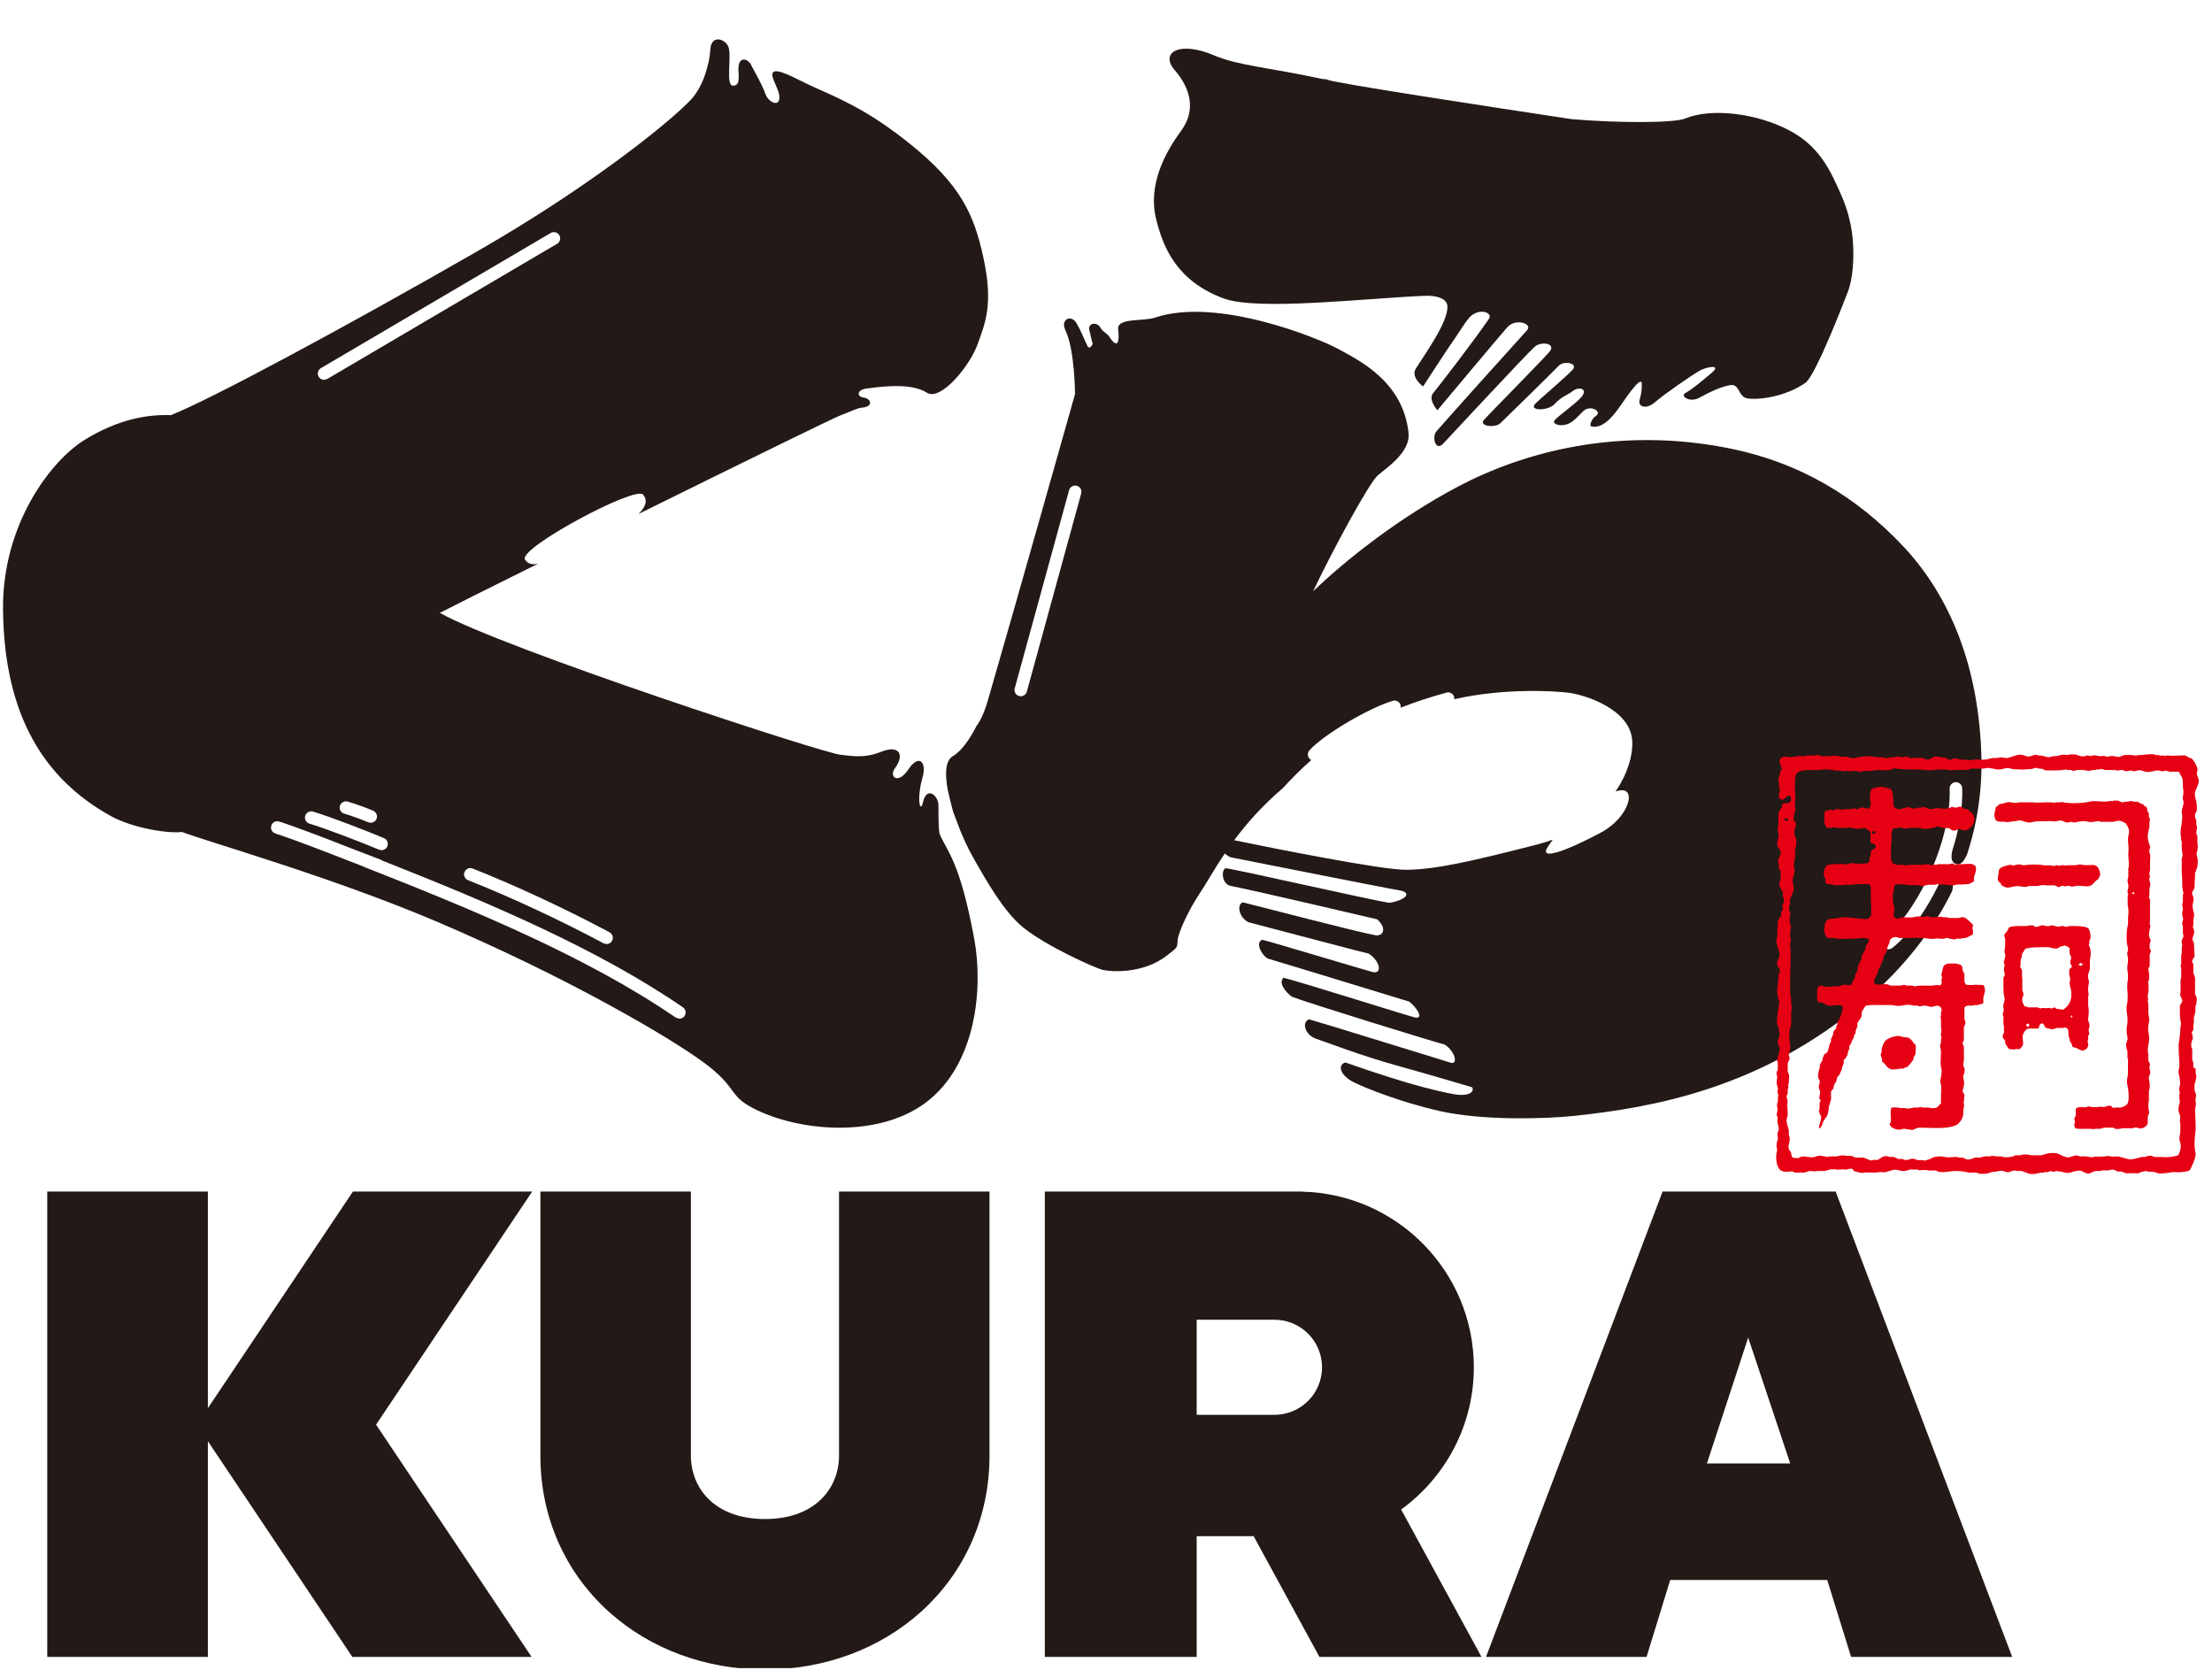 <?xml version="1.0" encoding="UTF-8" standalone="no"?> <svg xmlns="http://www.w3.org/2000/svg" xmlns:xlink="http://www.w3.org/1999/xlink" xmlns:serif="http://www.serif.com/" width="100%" height="100%" viewBox="0 0 1521 1148" version="1.1" xml:space="preserve" style="fill-rule:evenodd;clip-rule:evenodd;stroke-linejoin:round;stroke-miterlimit:2;"> <g id="アートボード1" transform="matrix(0.938,0,0,0.963,-2022.97,-576.363)"> <rect x="2156.96" y="598.291" width="1621.64" height="1191.01" style="fill:none;"></rect> <clipPath id="_clip1"> <rect x="2156.96" y="598.291" width="1621.64" height="1191.01"></rect> </clipPath> <g clip-path="url(#_clip1)"> <g transform="matrix(1.066,0,0,1.038,-873.573,220.343)"> <g transform="matrix(4.167,0,0,4.167,0,325.255)"> <path d="M925.406,235.036C925.406,219.296 912.798,206.453 897.15,206.055L897.15,206.033L854.605,206.033L854.605,282.835L879.666,282.835L879.666,262.909L889.066,262.909L899.926,282.835L926.669,282.835L913.409,258.509C920.672,253.233 925.406,244.681 925.406,235.036M892.499,242.885L879.666,242.885L879.666,227.189L892.499,227.189C896.837,227.189 900.355,230.701 900.355,235.036C900.355,239.371 896.837,242.885 892.499,242.885" style="fill:rgb(35,25,22);fill-rule:nonzero;"></path> </g> <g transform="matrix(4.167,0,0,4.167,0,325.263)"> <path d="M740.422,206.032L716.485,241.782L716.485,206.032L689.976,206.032L689.976,282.834L716.485,282.834L716.485,247.231L740.325,282.834L769.908,282.834L744.243,244.504L770.005,206.032L740.422,206.032Z" style="fill:rgb(35,25,22);fill-rule:nonzero;"></path> </g> <g transform="matrix(4.167,0,0,4.167,0,325.265)"> <path d="M985.117,206.033L956.555,206.033L927.417,282.833L953.911,282.833L957.813,270.137L983.726,270.137L987.664,282.833L1014.25,282.833L985.117,206.033ZM963.875,250.899L970.68,230.134L977.616,250.899L963.875,250.899Z" style="fill:rgb(35,25,22);fill-rule:nonzero;"></path> </g> <g transform="matrix(4.167,0,0,4.167,0,333.942)"> <path d="M820.643,247.567C820.643,252.758 816.862,257.996 808.421,257.996C799.977,257.996 796.198,252.758 796.198,247.567L796.198,203.952L771.363,203.952L771.363,247.567C771.363,257.603 775.386,266.754 782.692,273.326C789.506,279.455 798.646,282.831 808.421,282.831C818.196,282.831 827.331,279.455 834.147,273.326C841.453,266.754 845.476,257.603 845.476,247.567L845.476,203.952L820.643,203.952L820.643,247.567Z" style="fill:rgb(35,25,22);fill-rule:nonzero;"></path> </g> <g transform="matrix(4.167,0,0,4.167,0,-826.379)"> <path d="M837.247,423.38C837.027,422.454 837.086,420.632 837.046,418.568C837.015,417.064 835.122,415.394 834.499,418.142C834.044,420.153 833.4,417.656 834.435,414.02C835.146,411.527 833.847,410.101 832.097,412.717C830.339,415.346 828.83,413.889 829.874,412.527C831.445,410.478 830.718,408.561 827.586,409.824C824.598,411.03 822.397,410.421 820.94,410.321C818.232,410.139 765.25,392.785 754.762,386.896C755.96,386.258 762.49,382.998 771.011,378.765C770.139,378.976 769.36,378.898 768.82,378.111C767.562,376.291 787.022,365.87 788.299,367.372C789.223,368.459 788.545,369.599 787.541,370.577C803.672,362.605 819.881,354.647 820.976,354.256C822.53,353.702 823.511,353.11 824.449,353.022C826.47,352.833 825.852,351.482 824.703,351.359C823.551,351.236 823.466,350.006 825.449,349.828C826.768,349.71 832.329,348.739 835.122,350.551C837.415,352.039 842.284,346.081 843.537,342.501C844.717,339.125 846.2,336.028 844.421,328.047C842.938,321.397 840.912,316.26 832.028,309.227C826.636,304.957 822.807,302.877 817.005,300.347C814.397,299.208 811.398,297.424 810.194,297.511C808.725,297.618 810.549,299.933 810.77,301.449C811.085,303.619 808.974,302.721 808.472,301.2C808.003,299.779 806.674,297.526 806.174,296.554C805.79,295.543 804.15,294.837 804.041,296.921C803.985,297.976 804.487,299.876 803.184,299.89C801.905,299.909 802.892,295.453 802.464,293.74C802.167,292.233 799.592,291.288 799.417,293.825C799.197,296.978 797.946,300.383 796.14,302.261C792.134,306.438 778.82,316.959 760.995,327.194C738.744,339.968 716.486,351.901 710.374,354.259C706.218,354.121 701.554,355.033 696.178,358.322C690.589,361.74 682.56,372.266 682.679,386.277C682.835,404.005 689.623,414.403 700.419,420.402C703.887,422.331 709.72,423.359 712.189,423.058C717.505,424.993 737.349,430.637 754.439,437.931C776.271,447.249 792.819,457.047 798.315,461.099C803.594,464.989 802.544,466.391 805.74,468.246C812.75,472.314 826.633,473.972 834.968,467.711C843.402,461.376 844.416,448.637 842.978,440.817C840.552,427.618 838.372,426.166 837.247,423.38M758.836,429.67C759.047,429.135 759.649,428.876 760.18,429.087C767.304,431.906 775.536,435.742 782.767,439.608C783.271,439.876 783.463,440.506 783.193,441.011C783.006,441.359 782.648,441.558 782.279,441.558L781.791,441.437C774.627,437.604 766.472,433.806 759.419,431.013C758.884,430.802 758.626,430.201 758.836,429.67M735.141,346.502L773.063,324.197C773.556,323.908 774.193,324.071 774.482,324.564C774.771,325.057 774.608,325.694 774.115,325.983L736.19,348.289L735.666,348.433C735.311,348.433 734.965,348.251 734.773,347.921C734.482,347.426 734.648,346.794 735.141,346.502M744.311,420.907C744.145,421.302 743.762,421.542 743.357,421.542L742.954,421.459C741.672,420.916 740.222,420.397 738.981,420.03C738.431,419.871 738.116,419.293 738.277,418.744C738.438,418.196 739.016,417.881 739.564,418.042C740.881,418.431 742.409,418.978 743.762,419.549C744.285,419.772 744.534,420.381 744.311,420.907M732.546,420.397C732.71,419.848 733.285,419.53 733.835,419.696C736.718,420.542 743.084,423.032 745.546,424.072C746.074,424.295 746.32,424.903 746.098,425.432C745.932,425.827 745.546,426.062 745.143,426.062L744.74,425.981C742.219,424.918 735.944,422.475 733.25,421.684C732.703,421.52 732.388,420.947 732.546,420.397M795.148,453.432C794.949,453.724 794.622,453.88 794.295,453.88L793.71,453.7C779.054,443.648 760.265,435.903 742.276,428.829L742.103,428.741C741.317,428.436 740.469,428.106 739.597,427.768C735.681,426.24 730.812,424.344 727.616,423.304C727.074,423.129 726.775,422.544 726.953,421.999C727.128,421.454 727.713,421.155 728.258,421.333C731.509,422.387 736.41,424.299 740.348,425.837C742.099,426.517 743.752,427.161 745.003,427.63L745.264,427.779C762.679,434.662 780.656,442.231 794.88,451.992C795.352,452.314 795.475,452.961 795.148,453.432" style="fill:rgb(35,25,22);fill-rule:nonzero;"></path> </g> <g transform="matrix(4.167,0,0,4.167,0,-1295.61)"> <path d="M872.972,434.502C874.149,439.314 876.459,444.763 884.095,447.598C889.712,449.686 907.194,447.601 917.274,447.172C919.34,447.084 920.956,447.641 921.044,448.866C921.238,451.562 916.822,457.501 915.784,459.285C914.995,460.645 917.03,462.133 917.03,462.133C917.03,462.133 920.823,456.262 922.354,454.073C923.23,452.818 923.856,451.73 924.552,450.894C926.123,449.02 928.618,449.899 927.905,450.958C925.877,453.971 919.482,462.323 918.717,463.197C917.784,464.265 919.385,466.066 919.385,466.066C919.385,466.066 930.262,453.076 930.98,452.304C932.342,450.846 935.157,451.785 934.199,452.837C932.219,455.007 920.025,468.591 919.231,469.544C918.438,470.496 919.084,472.841 920.295,471.626C920.454,471.467 933.768,457.125 935.42,455.608C936.528,454.59 939.153,455.016 937.822,456.492C936.045,458.466 927.867,466.757 927.083,467.634C926.14,468.686 928.914,469.046 929.809,468.179C931.399,466.637 938.658,459.532 939.395,458.736C940.269,457.79 942.667,458.314 941.717,459.363C940.691,460.489 936.168,464.331 935.569,464.955C934.358,466.213 937.687,466.215 938.767,465.004C939.836,463.81 941.008,463.476 941.66,462.941C942.719,462.069 944.304,462.477 943.178,463.86C942.406,464.812 939.293,467.056 938.774,467.658C938.13,468.411 940.037,468.944 941.418,468.077C942.415,467.449 943.266,466.269 943.74,465.988C944.943,465.265 946.564,466.341 945.555,466.99C944.868,467.428 944.387,468.631 944.808,468.729C946.929,469.219 948.824,466.402 949.596,465.319C950.369,464.237 952.83,460.496 953.119,461.527C953.15,463.254 952.904,463.701 952.757,464.367C952.482,465.592 953.922,465.909 955.242,464.777C956.865,463.386 961.162,460.411 962.596,459.57C963.752,458.89 966.353,458.432 964.728,459.823C963.107,461.211 961.359,462.652 960.354,463.192C959.35,463.734 961.056,464.857 962.6,464.005C964.145,463.156 966.199,462.142 967.746,461.908C969.291,461.678 968.999,463.772 970.468,464.083C971.937,464.391 976.552,464.021 980.129,461.531C981.887,460.311 987.087,446.613 987.087,446.613C987.919,444.618 988.244,440.927 987.907,437.549C987.644,434.924 986.917,432.578 986.135,430.775C984.311,426.582 982.52,422.574 977.559,419.922C972.067,416.987 964.529,416.144 960.276,417.913C958.435,418.676 949.175,418.664 941.558,418.018C926.831,415.795 902.19,412.021 901.285,411.517C901.146,411.439 900.828,411.398 900.378,411.379C891.676,409.498 886.519,409.188 882.574,407.504C876.791,405.035 873.505,407.016 876.08,409.975C877.751,411.896 880.158,415.807 877.073,419.97C874.64,423.306 871.543,428.674 872.972,434.502" style="fill:rgb(35,25,22);fill-rule:nonzero;"></path> </g> <g transform="matrix(4.167,0,0,4.167,0,-659.024)"> <path d="M1003.85,390.24C1003.45,390.088 1003.21,390.159 1003.07,390.228C1002.85,390.332 1002.66,390.524 1002.51,390.733C1000.3,395.563 997.328,399.764 994.464,402.038C994.272,402.187 994.045,402.261 993.817,402.261C993.514,402.261 993.211,402.128 993.005,401.868C992.652,401.422 992.725,400.768 993.175,400.413C995.57,398.511 998.093,395.026 1000.09,390.96L1000.11,390.868C1000.15,390.773 1000.32,390.292 1000.67,389.754C1001.36,388.226 1001.97,386.634 1002.47,385.026L1002.53,384.841L1002.54,384.789L1002.57,384.708C1003.5,381.654 1004.03,378.556 1003.93,375.746C1003.91,375.175 1004.35,374.696 1004.93,374.675C1005.49,374.649 1005.98,375.099 1006,375.675C1006.11,378.911 1005.49,382.448 1004.39,385.893C1004.16,386.821 1004.11,387.824 1004.84,388.124C1005.23,388.29 1005.47,388.226 1005.62,388.162C1006.17,387.921 1006.57,387.106 1006.65,386.9L1006.78,386.653C1008.54,381.337 1009.36,375.71 1009.15,369.847C1008.58,353.966 1003.06,342.91 996.127,335.601C988.61,327.679 979.37,321.92 967.373,319.541C949.339,315.966 933.661,320.136 922.751,325.914C912.964,331.095 904.298,337.975 898.884,343.17C901.91,336.757 908.114,325.25 909.595,324C911.078,322.746 914.952,320.173 914.634,317.079C913.751,308.51 906.402,305.016 902.819,303.071C899.965,301.517 883.134,294.523 872.772,298.006C870.799,298.671 866.444,297.977 866.709,299.958C866.97,301.936 866.643,303.298 865.286,301.213C864.812,300.481 864.196,300.413 863.788,299.664C863.217,298.61 861.64,298.899 861.959,300.098C862.156,300.839 862.22,301.356 862.509,302.358C862.253,302.732 862.163,303.094 861.727,302.858C860.952,301.306 860.727,300.458 859.841,298.93C858.948,297.39 857.145,298.297 857.996,300.074C859.569,303.355 859.59,310.626 859.59,310.626C859.59,310.626 849.401,346.748 845.354,360.662L845.354,360.659C844.712,362.993 844.035,364.459 843.34,365.388C842.334,367.357 841.009,369.394 839.538,370.311C837.941,371.138 838.313,373.962 838.446,375.092C838.593,376.35 839.465,379.513 839.465,379.513C839.851,380.465 840.896,383.777 842.751,387.056C844.952,390.951 847.823,396.028 850.995,398.622C854.79,401.723 862.921,405.362 864.184,405.663C865.447,405.964 870.834,406.397 874.847,403.223C876.736,401.733 876.373,402.031 876.537,400.671C876.702,399.314 878.373,395.722 880.14,393.073C881.253,391.403 882.511,389.108 884.3,386.452C884.556,386.674 884.862,386.881 885.205,387.056C887.382,387.482 910.969,392.183 913.033,392.51C915.381,392.882 914.101,394.175 911.488,394.585C909.181,394.31 886.553,389.131 884.459,388.875C883.717,389.041 883.736,391.496 885.276,391.794C889.045,392.514 908.143,396.999 909.451,397.312C911.114,398.764 910.465,400.159 909.147,399.937C906.634,399.515 888.944,394.907 887.264,394.504C886.176,394.985 886.752,397.082 888.219,397.793C893.222,399.079 906.819,402.713 908.072,402.974C910.069,404.331 910.261,406.4 908.685,406.006C907.501,405.71 891.732,400.953 890.493,400.685C889.301,401.121 890.353,403.211 891.41,403.789C895.93,405.118 913.395,410.501 914.753,410.896C916.198,412.088 917.226,413.912 915.537,413.467C913.665,412.976 895.76,407.312 893.968,406.961C893.146,407.864 894.338,409.281 895.335,410.069C897.309,410.889 919.121,417.641 920.611,417.982C922.448,419.247 922.751,421.309 921.607,420.979C920.54,420.671 899.841,414.242 898.174,413.803C896.887,414.464 897.683,416.452 899.37,417.02C901.498,417.736 906.605,419.747 912.718,421.448C919.493,423.332 924.357,424.813 925.137,425.035C925.568,425.919 924.329,426.568 922.182,426.184C920.915,425.957 918.271,425.412 914.279,424.234C910.652,423.166 905.994,421.572 904.234,420.941C902.907,421.261 903.218,423.024 905.643,424.227C907.453,425.123 913.127,427.437 919.695,428.935C926.864,430.572 937.356,430.257 942.213,429.726C954.376,428.397 972.879,425.438 990.126,410.629C996.295,405.334 1001.09,399.285 1004.33,392.661C1004.56,391.673 1004.64,390.541 1003.85,390.24M860.611,327.027L851.637,359.733C851.512,360.193 851.092,360.496 850.64,360.496L850.363,360.46C849.811,360.306 849.486,359.735 849.638,359.186L858.612,326.482C858.763,325.93 859.334,325.606 859.886,325.755C860.438,325.907 860.763,326.478 860.611,327.027M949.107,376.127C952.483,375.158 951.152,380.439 946.383,382.991C940.889,385.931 935.876,387.842 937.679,385.244C937.946,384.857 938.197,384.497 938.43,384.161C937.662,384.445 936.861,384.699 936.025,384.917C925.139,387.722 919.055,389.1 914.267,389.138C910.166,389.174 891.969,385.514 885.852,384.258C887.84,381.581 890.405,378.641 893.878,375.665L893.973,375.566C895.179,374.27 896.641,372.706 898.581,371.024L898.354,370.87C897.93,370.486 897.901,369.832 898.285,369.406C900.623,366.836 907.804,362.564 912.007,361.249C912.554,361.076 913.135,361.379 913.308,361.929L913.341,362.377C915.594,361.496 918.093,360.659 920.882,359.889C921.431,359.735 922.005,360.06 922.156,360.61L922.187,360.979C930.481,359.098 938.882,359.624 941.147,359.93C943.909,360.302 951.228,362.68 951.543,367.816C951.69,370.188 950.792,373.268 948.802,376.203L949.107,376.127Z" style="fill:rgb(35,25,22);fill-rule:nonzero;"></path> </g> <g transform="matrix(4.167,0,0,4.167,0,-307.882)"> <path d="M1044.7,291.34C1044.8,291.094 1044.92,290.843 1045,290.561C1045.12,290.115 1044.95,289.71 1044.82,289.383L1044.71,289.106L1044.76,288.687C1044.81,288.53 1044.87,288.35 1044.81,288.113C1044.68,287.635 1044.21,286.734 1043.79,286.46L1043.57,286.403L1043.52,286.398L1043.25,286.235L1042.86,286.019C1042.71,285.972 1042.47,285.986 1042.23,286L1041.92,286.014C1041.73,286.014 1041.53,286.021 1041.31,286.031C1040.9,286.05 1040.44,286.069 1040.2,286.017C1039.91,285.955 1039.57,286.043 1039.4,286.092L1039.25,286.017C1039.18,286.002 1039.03,286.005 1038.71,286.012L1038.6,286.014L1038.42,285.917L1038.31,285.922L1037.94,285.934L1037.67,285.825C1037.48,285.711 1036.06,285.86 1035.8,285.917L1035.2,285.917L1034.85,285.986L1034.44,286.017L1034.36,285.995L1033.93,285.917L1032.79,285.917L1032.75,285.922L1032.46,286.033C1032.16,286.152 1031.8,286.301 1031.47,286.209C1031.25,286.149 1030.76,286.014 1030.39,286.114L1030.3,286.142L1029.78,286.213L1029.67,286.14C1029.58,286.064 1029.39,286.066 1028.93,286.092L1028.56,286.109C1028.24,286.019 1027.78,285.917 1027.45,286.019L1027.42,286.031L1027.32,286.123L1026.94,286.055L1026.83,286.019C1026.6,285.957 1026.41,286.04 1026.29,286.09L1026.22,286.116C1025.82,286.239 1025.37,286.071 1025.01,285.934L1024.71,285.829L1023.66,285.825L1023.62,285.86C1023.5,285.96 1023.31,285.927 1023.08,285.893L1022.49,285.879C1022.21,285.943 1021.84,286.033 1021.57,286.109L1021.07,286.109L1021.03,286.114L1020.88,286.161L1020.21,286.303C1019.89,286.23 1019.41,286.111 1019.08,286.019L1018.64,286.014L1018.62,286.007C1018.44,285.945 1018.1,285.837 1017.81,285.927L1017.55,286.04L1016.91,286.209L1016.62,286.116C1016.18,285.967 1015.59,285.763 1015.07,285.927C1014.58,286.078 1014.02,286.253 1013.56,286.4C1013.32,286.474 1013.04,286.412 1012.8,286.36L1012.38,286.299L1011.97,286.379L1011.51,286.443C1011.25,286.386 1010.84,286.429 1010.44,286.561C1010.14,286.661 1009.86,286.673 1009.55,286.689C1009.36,286.699 1009.16,286.708 1008.94,286.737L1008.64,286.651L1008.61,286.647C1008.32,286.616 1008.06,286.668 1007.82,286.718C1007.54,286.775 1007.27,286.827 1006.99,286.746L1006.6,286.713L1006.29,286.689L1006.26,286.678L1006.23,286.678L1006.07,286.727L1006.05,286.734L1005.89,286.68L1005.81,286.656L1005.76,286.647L1005.23,286.557L1004.63,286.455L1004.6,286.455L1004.58,286.462L1004.3,286.625L1004.13,286.737L1003.92,286.68L1003.65,286.609L1003.05,286.301L1002.68,286.322L1002.56,286.344L1002.37,286.294C1002.08,286.211 1001.73,286.109 1001.37,286.211L1000.88,286.462L1000.3,286.723L999.8,286.552L999.423,286.398L997.725,286.393L997.682,286.398L997.561,286.476L997.552,286.488L997.282,286.348L997.021,286.211C996.758,286.123 996.471,286.22 996.298,286.277L996.22,286.303L995.794,286.244L995.687,286.209C995.393,286.126 995.062,286.225 994.865,286.284L994.82,286.299L994.323,286.299L994.275,286.306C994.036,286.379 993.479,286.481 993.178,286.41L993.067,286.299L991.84,286.299C990.634,285.969 989.298,286.187 988.144,286.443C987.902,286.498 987.452,286.353 987.182,286.268L986.993,286.209L986.026,286.204C985.547,286.071 984.986,285.96 984.424,286.109L982.629,286.109L982.475,286.026L982.273,285.927C982.034,285.851 981.811,285.941 981.676,285.998L981.631,286.014L981.129,286.012C980.331,286.005 980.323,286.009 980.281,286.021L980.162,286.114C980.025,286.116 979.66,286.114 979.381,286.109C978.684,286.102 978.682,286.104 978.641,286.119L978.549,286.185L978.528,286.204L978.509,286.204C978.177,286.194 978.125,286.199 978.085,286.211L977.957,286.289L977.94,286.301L977.618,286.265L977.308,286.237L977.282,286.232L977.075,286.237L977.03,286.22L976.606,286.19L976.495,286.225C976.239,286.308 975.922,286.412 975.855,286.846C975.815,287.213 975.974,287.514 976.099,287.753L976.237,288.191L976.104,288.433L975.957,288.701L975.948,288.727L975.948,289.061L975.815,289.39L975.673,289.748C975.602,289.975 975.685,290.186 975.737,290.326L975.761,290.383L975.761,291.212L975.768,291.252L975.867,291.485L975.952,291.672L975.848,292.027L975.768,292.205L975.761,292.934L975.813,292.984L975.971,293.181L976.002,293.231L976.054,293.25L976.092,293.261L976.142,293.309L976.426,293.309L976.457,293.292C976.566,293.24 976.744,293.084 976.983,292.868L977.146,292.721L977.192,292.702L977.286,292.66L977.566,292.676L977.587,292.695L977.616,292.702L977.701,292.74L977.708,292.745C977.767,293.069 977.772,293.484 977.682,293.584L977.668,293.607L977.206,293.913L977.101,293.899L977.059,293.858L977,293.858C976.464,293.863 976.277,293.92 976.265,294.297L976.199,294.647L976.095,294.77L975.976,294.906C975.839,295.114 975.744,295.448 975.673,295.704L975.666,297.613L975.659,297.637C975.599,297.817 975.49,298.154 975.578,298.443C975.659,298.703 975.753,299.217 975.673,299.483C975.671,299.492 975.384,300.594 975.486,300.904L975.777,301.387L976.052,301.845C976.137,302.117 975.948,302.499 975.806,302.776L975.673,303.072C975.559,303.415 975.699,303.915 975.758,304.131L975.761,304.659L975.768,304.68L975.931,304.962L976.042,305.135L976.042,306.403L975.993,306.538C975.896,306.768 975.749,307.118 975.86,307.512C975.929,307.748 976.057,307.959 976.178,308.163L976.422,308.627L976.422,309.281L976.512,309.577L976.611,310.092L976.481,310.392L976.327,310.75L976.379,311.236L976.417,311.385L976.291,311.594L976.142,311.828L976.133,311.854L976.133,312.281L976.002,312.622L975.813,312.911L975.576,313.292L975.566,313.321L975.566,313.993C975.502,314.361 975.467,314.804 975.474,315.251L975.517,315.702L975.467,315.908C975.384,316.228 975.27,316.666 975.384,317.076C975.517,317.564 975.666,318.061 975.858,318.687L975.825,319.158L975.711,319.433C975.557,319.784 975.341,320.267 975.481,320.674L975.661,320.918L975.732,320.994C975.796,321.089 975.877,321.305 975.95,321.563L975.806,321.975L975.697,322.188L975.692,322.826L975.63,323.226L975.573,323.607L975.566,324.216L975.472,324.358L975.472,324.877C975.472,325.517 975.604,325.972 975.73,326.408L975.853,326.853L975.782,327.052L975.699,327.194L975.692,327.876L975.545,328.365L975.545,328.917C975.443,329.243 975.408,329.644 975.467,329.845L975.426,330.25C975.533,330.615 975.64,330.62 975.697,330.978C975.746,331.3 975.801,331.632 975.886,331.958C975.926,332.117 975.784,332.48 975.699,332.698L975.604,332.965C975.498,333.347 975.633,333.662 975.756,333.939C975.851,334.159 975.931,334.347 975.886,334.524C975.817,334.78 975.758,335.031 975.701,335.28C975.63,335.571 975.559,335.872 975.479,336.178C975.415,336.398 975.5,336.574 975.547,336.678L975.566,336.72L975.566,337.848L975.481,338.038L975.384,338.251C975.306,338.504 975.398,338.765 975.45,338.924L975.472,338.983L975.424,339.509L975.377,340.096L975.384,340.137L975.474,340.494L975.597,340.968L975.552,341.217L975.502,341.56L975.507,341.598L975.581,341.807L975.694,342.172L975.597,342.316L975.597,343.051L975.557,343.164C975.488,343.361 975.393,343.629 975.457,343.911C975.509,344.138 975.559,344.541 975.509,344.733L975.481,344.813C975.422,344.963 975.339,345.195 975.412,345.436L975.467,345.569L975.552,345.799L975.524,346.074L975.509,346.614L975.557,346.78C975.649,347.078 975.787,347.528 975.697,347.85L975.609,348.097L975.509,348.372L975.502,348.412L975.55,348.864L975.597,349.241L975.59,349.265C975.408,349.845 975.263,350.305 975.472,351.08L975.412,351.366L975.334,351.755C975.239,352.392 975.32,353.809 975.948,354.401L975.969,354.42C976.54,354.792 977.101,354.721 977.511,354.666L977.938,354.65L978.182,354.745L978.454,354.849L978.494,354.856C978.774,354.861 979.044,354.846 979.243,354.835L979.499,354.823L979.577,354.837L979.876,354.87L980.248,354.749L980.807,354.574L981.255,354.61C981.525,354.64 981.78,354.671 982.15,354.574L983.311,354.574L983.354,354.567L983.676,354.475C984.178,354.328 984.292,354.297 985.107,354.294C985.265,354.389 985.547,354.37 985.967,354.33L986.471,354.313C986.765,354.418 987.009,354.33 987.222,354.254L987.755,354.188L988.007,354.354L988.078,354.534L988.255,354.657L988.829,354.768C989.016,354.825 989.298,354.922 989.587,354.88L990.075,354.82C990.271,354.82 990.482,354.828 990.698,354.835C991.302,354.854 991.927,354.875 992.38,354.756L992.764,354.766C992.951,354.792 993.162,354.818 993.375,354.756C993.763,354.64 994.133,354.534 994.555,354.418C994.91,354.318 995.268,354.403 995.614,354.486C995.948,354.562 996.291,354.643 996.632,354.56L997.22,354.399L997.464,354.328L997.827,354.337C998.352,354.354 998.45,354.349 998.521,354.304L998.855,354.458C998.961,354.505 999.84,354.347 1000.25,354.46C1000.46,354.52 1000.72,354.51 1001,354.498C1001.29,354.486 1001.59,354.472 1001.78,354.553L1001.92,354.645L1002.38,354.752C1002.96,354.806 1003.35,354.747 1003.51,354.707L1004.11,354.638L1004.67,354.574C1005.64,354.574 1006.41,354.662 1007.09,354.849L1007.13,354.856L1007.64,354.851C1007.92,354.846 1008.31,354.844 1008.36,354.849L1008.5,354.901L1008.88,355.038L1009.4,355.046L1009.41,355.046C1010.03,355.046 1010.32,354.951 1010.68,354.83L1010.91,354.754L1011.25,354.716L1011.71,354.662C1012.13,354.541 1012.5,354.51 1012.71,354.567L1012.89,354.626C1013.14,354.719 1013.48,354.842 1013.79,354.756L1014.09,354.624L1014.67,354.465L1014.83,354.562C1014.89,354.583 1014.98,354.586 1015.43,354.576L1015.76,354.574C1015.98,354.633 1016.21,354.721 1016.43,354.809C1016.66,354.891 1016.89,354.979 1017.11,355.038L1017.53,355.088C1018.07,355.088 1018.74,354.922 1018.97,354.856L1019.12,354.858L1019.45,354.854L1019.63,354.761L1020.13,354.761L1020.17,354.754L1020.36,354.676L1020.62,354.572L1020.68,354.607L1020.8,354.662C1021.07,354.733 1021.37,354.662 1021.59,354.607L1021.75,354.572L1021.82,354.607L1021.93,354.662L1022.28,354.666L1022.41,354.707C1022.77,354.818 1023.32,354.991 1023.81,354.849L1024.02,354.787C1024.45,354.652 1025.17,354.425 1025.66,354.567L1025.98,354.721C1026.29,354.894 1026.67,355.109 1027.17,354.941L1027.37,354.818L1027.47,354.749L1027.94,354.612L1028.09,354.574L1028.45,354.586L1028.77,354.588L1029.01,354.477L1030.1,354.477L1030.15,354.47C1030.32,354.425 1030.77,354.299 1031.05,354.377L1031.35,354.52L1031.68,354.664L1032.11,354.671L1032.3,354.666L1032.58,354.79L1033.01,354.951L1033.52,354.956L1033.79,354.951L1035.11,354.951L1035.16,354.941L1035.31,354.837L1035.36,354.797L1036.41,354.567L1036.42,354.567L1036.53,354.64L1036.58,354.662L1037.2,354.714L1037.76,354.756L1038,354.844L1038.28,354.944C1038.8,355.09 1040.3,354.854 1040.66,354.761L1041.2,354.771C1041.6,354.78 1041.99,354.79 1042.22,354.761L1042.37,354.742C1042.74,354.704 1043.25,354.65 1043.55,354.453L1043.86,353.878L1043.98,353.558C1044.1,353.385 1044.64,352.082 1044.52,351.634C1044.4,351.165 1044.34,350.653 1044.34,349.973C1044.34,349.452 1044.39,349.054 1044.43,348.668C1044.48,348.282 1044.53,347.884 1044.53,347.372C1044.53,347.133 1044.52,346.877 1044.51,346.607C1044.49,345.879 1044.43,344.489 1044.43,344.489C1044.43,344.176 1044.59,343.861 1044.56,343.553C1044.53,343.262 1044.5,342.961 1044.5,342.669C1044.66,342.084 1044.59,341.897 1044.46,341.594L1044.34,341.298L1044.34,340.21L1044.41,340.132L1044.42,340.099L1044.55,339.521L1044.62,339.144C1044.68,338.926 1044.62,338.758 1044.57,338.625L1044.53,338.478L1044.53,337.779L1044.52,337.739L1044.28,337.545L1044.14,337.486L1044.14,337.244L1044.14,336.754L1044.02,336.334L1043.96,336.194L1043.96,335.417C1043.96,335.228 1044.03,334.453 1043.86,334.195L1043.79,334.091L1043.81,333.515C1043.86,333.295 1043.89,333.084 1044.02,332.856C1044.16,332.636 1043.94,332.409 1044.02,332.153L1043.86,331.755L1044.01,331.492C1044.11,331.347 1044.23,331.186 1044.14,330.885L1044.18,330.371L1044.24,329.935L1044.24,329.153L1044.33,328.867L1044.43,328.559C1044.5,328.317 1044.49,328.076 1044.48,327.846L1044.51,327.277L1044.61,327.18L1044.62,327.144C1044.62,327.125 1044.63,327.088 1044.72,326.071L1044.72,326.045L1044.71,326.017L1044.56,325.68L1044.43,325.42L1044.43,322.75C1044.43,322.617 1044.35,322.397 1044.22,322.101L1044.14,321.902C1044.13,321.83 1044.14,321.435 1044.15,321.172C1044.16,320.7 1044.17,320.516 1044.14,320.437L1044.02,320.205L1043.96,320.108C1043.89,319.857 1044.02,319.689 1044.15,319.509L1044.33,319.21L1044.34,319.184L1044.34,319.158C1044.34,318.791 1044.32,318.421 1044.29,318.064C1044.27,317.706 1044.25,317.343 1044.25,316.986L1044.24,316.941L1044.13,316.701L1044.05,316.559C1043.96,316.268 1044.04,316.026 1044.14,315.749C1044.24,315.467 1044.35,315.147 1044.24,314.768L1044.14,314.503L1044.05,314.297L1044.09,314.166L1044.15,314.053L1044.15,312.989L1044.16,312.968C1044.22,312.754 1044.33,312.356 1044.24,312.027L1044.23,311.994C1044.14,311.669 1043.93,310.904 1044.06,310.454C1044.11,310.241 1044.25,309.746 1044.15,309.381L1044.06,309.165C1043.98,308.98 1043.9,308.791 1043.96,308.568L1044.14,308.232L1044.34,307.867L1044.34,307.841L1044.34,307.817C1044.34,307.419 1044.37,307.014 1044.39,306.621C1044.41,306.23 1044.43,305.829 1044.43,305.429L1044.61,304.934L1044.81,304.363L1044.84,303.92L1044.86,303.69C1044.92,303.415 1044.85,303.105 1044.78,302.806C1044.72,302.52 1044.65,302.252 1044.71,302.046C1044.88,301.456 1044.93,301.12 1044.81,300.428L1044.81,299.31L1044.81,299.267L1044.71,299.037L1044.62,298.848L1044.67,298.469C1044.72,298.187 1044.79,297.836 1044.71,297.566L1044.62,297.419L1044.62,296.758L1044.62,296.711L1044.53,296.479L1044.43,296.194C1044.34,295.874 1044.47,295.607 1044.59,295.375L1044.71,295.105L1044.72,295.083L1044.72,294.301C1044.72,293.996 1044.63,293.65 1044.56,293.318C1044.44,292.859 1044.33,292.382 1044.43,292.027C1044.5,291.793 1044.59,291.572 1044.7,291.34M1010.15,352.167C1009.92,352.158 1009.71,352.15 1009.59,352.184L1009.44,352.231L1008.95,352.366L1008.66,352.357C1008.37,352.347 1008.18,352.34 1008.07,352.375L1007.96,352.421C1007.74,352.52 1007.14,352.781 1006.7,352.655L1006.39,352.513L1006.1,352.375L1005.38,352.366L1005.29,352.304C1005.21,352.25 1005.1,352.252 1004.87,352.264L1004.67,352.271L1004.24,352.307L1003.82,352.319L1003.37,352.311C1003.05,352.226 1002.25,352.091 1001.78,352.226L1001.63,352.233L1001.33,352.288C1001.04,352.473 1000.12,352.83 999.741,352.88L999.674,352.845L999.563,352.79L998.646,352.783L998.419,352.7L998.146,352.601C997.765,352.494 997.452,352.605 997.18,352.705L996.637,352.79L996.438,352.71L996.161,352.601L995.434,352.596L995.142,352.458L994.846,352.321C994.55,352.224 994.209,352.24 994.052,352.276L993.917,352.24L993.797,352.184C993.166,352.008 992.783,352.278 992.477,352.496L992.032,352.745L991.378,352.745L991.162,352.809L990.913,352.845L990.319,352.61L989.734,352.373L988.39,352.366L988.044,352.219L987.755,352.091L987.734,352.082L986.924,352.082C986.348,351.93 985.789,352.037 985.275,352.177L984.794,352.177C984.339,352.174 984.062,352.174 984.01,352.177L983.808,352.274L982.832,352.089C982.449,351.982 982.048,352.12 981.754,352.219L981.567,352.278C981.224,352.373 980.74,352.297 980.354,352.236L979.921,352.177C979.494,352.153 979.336,352.25 979.182,352.342L978.9,352.465L977.985,352.378L977.822,351.98L977.807,351.719L977.701,351.449L977.575,351.276L977.386,350.968C977.289,350.637 977.362,350.326 977.436,349.995C977.516,349.637 977.599,349.267 977.483,348.843L977.393,348.699L977.393,347.893L977.386,347.85L977.336,347.675C977.239,347.346 976.94,346.346 977.009,346.093L977.073,345.903C977.132,345.737 977.199,345.545 977.203,345.297C977.218,344.659 977.184,344.185 977.104,343.882L977.149,343.479L977.199,342.987L977.123,342.769L977.009,342.214L977.097,342.044L977.196,341.845L977.203,341.089L977.298,340.947L977.298,340.236L977.391,340.099L977.443,338.753L977.436,338.729L977.305,338.419L977.203,338.182L977.203,336.81L977.341,336.498L977.481,336.173C977.556,335.939 977.466,335.714 977.412,335.581L977.388,335.522C977.372,335.403 977.516,334.73 977.578,334.512C977.703,334.055 977.556,333.295 977.488,333.032L977.488,331.421C977.566,331.143 977.694,330.729 977.765,330.501L977.772,328.289L977.815,328.08C977.871,327.855 977.938,327.576 977.862,327.291L977.772,327.147L977.772,326.199L977.765,326.154C977.582,325.559 977.582,324.787 977.582,323.97L977.582,323.837C977.582,323.027 977.606,322.266 977.63,321.534C977.653,320.817 977.677,320.075 977.677,319.3L977.68,318.94C977.684,318.365 977.691,317.713 977.578,317.277L977.623,317.05L977.672,316.931C977.746,316.666 977.715,316.28 977.582,315.784L977.67,314.718L977.689,314.683L977.767,314.299L977.658,314.048L977.582,313.887L977.582,313.451L977.481,313.247L977.535,312.754C977.594,312.468 977.665,312.141 977.578,311.838L977.454,311.61L977.383,311.501L977.547,310.561L977.578,310.459L977.582,309.776C977.653,309.528 977.755,309.305 977.864,309.068C977.964,308.85 978.068,308.625 978.144,308.383C978.265,307.995 978.182,307.621 978.104,307.256C978.04,306.948 977.976,306.656 978.049,306.393C978.12,306.137 978.217,305.761 978.293,305.46L978.333,305.304C978.39,305.076 978.341,304.835 978.286,304.576C978.232,304.313 978.175,304.041 978.239,303.79C978.277,303.648 978.303,303.441 978.333,303.223L978.428,302.66L978.433,301.274L978.514,301.12L978.613,300.918L978.622,299.784L978.615,299.736L978.487,299.499L978.421,299.39C978.324,299.158 978.243,298.492 978.333,298.17L978.4,298C978.499,297.779 978.632,297.476 978.521,297.135L978.324,296.775L978.144,296.434L978.177,296.303L978.239,296.19L978.243,295.789L978.3,295.628C978.402,295.349 978.544,294.965 978.428,294.541C978.343,294.235 978.381,293.925 978.423,293.595C978.466,293.247 978.509,292.887 978.431,292.475C978.357,292.091 978.362,289.746 978.518,289.295C978.807,288.471 979.762,288.407 981.186,288.407L982.366,288.407L982.411,288.402C983.102,288.21 984.356,288.293 985.014,288.495L985.889,288.502L985.952,288.526C986.099,288.58 986.322,288.658 986.566,288.592L986.687,288.535L986.822,288.499L986.917,288.523C987.132,288.58 987.49,288.672 987.793,288.592L987.919,288.547L988.161,288.492L988.288,288.578C988.352,288.613 988.435,288.613 988.665,288.601L988.776,288.597L988.852,288.675L988.89,288.684C989.118,288.755 989.314,288.687 989.456,288.639L989.615,288.597C989.93,288.563 990.217,288.559 990.492,288.554C990.935,288.547 991.356,288.54 991.797,288.407C992.032,288.407 992.273,288.416 992.508,288.424C992.998,288.44 993.508,288.457 994.007,288.407L994.036,288.402L994.439,288.267L994.884,288.118L995.209,288.172L995.32,288.213L995.815,288.22C996.114,288.296 996.554,288.312 996.874,288.312L999.312,288.312C999.627,288.39 1000.88,288.521 1001.31,288.402C1001.53,288.343 1001.88,288.312 1002.4,288.312C1002.78,288.312 1003.36,288.312 1003.69,288.402C1004.07,288.509 1004.62,288.433 1004.83,288.379L1005.46,288.379C1005.91,288.376 1006.38,288.374 1006.51,288.379C1006.74,288.383 1007.31,288.274 1007.6,288.184C1007.77,288.13 1008,288.154 1008.21,288.175C1008.5,288.203 1008.8,288.234 1009.02,288.099L1009.15,288.144L1009.26,288.184L1009.29,288.189L1009.31,288.187L1009.85,288.116L1010.33,288.047L1010.88,288.144C1011.14,288.184 1011.38,288.22 1011.58,288.279C1011.9,288.367 1012.42,288.312 1013.13,288.118C1013.41,288.042 1013.9,288.12 1014.22,288.213C1014.5,288.289 1014.93,288.291 1015.28,288.291L1015.68,288.303C1015.82,288.355 1016.3,288.324 1017.32,288.241L1017.46,288.229L1017.5,288.222C1017.82,288.118 1018.1,288.047 1018.25,288.026L1018.26,288.042L1018.38,288.118L1018.86,288.17L1019.22,288.21L1019.44,288.317L1019.75,288.464L1020.74,288.473C1021.59,288.473 1022.38,288.473 1023.09,288.31L1023.23,288.348L1023.35,288.402L1024.03,288.407L1024.11,288.483L1024.14,288.495C1024.39,288.57 1024.58,288.509 1024.74,288.459L1024.95,288.407C1025.66,288.383 1026.13,288.386 1026.56,288.497C1026.91,288.585 1027.23,288.492 1027.47,288.424L1027.52,288.407L1027.65,288.412L1027.95,288.405L1028.13,288.315L1028.29,288.319L1028.72,288.308L1028.9,288.21L1029.41,288.345L1029.58,288.402L1031.38,288.407L1031.52,288.502L1031.57,288.502L1032,288.435L1032.35,288.379L1032.57,288.459L1032.85,288.561C1033.1,288.63 1033.38,288.57 1033.63,288.514L1033.95,288.462L1034.03,288.547L1034.07,288.559C1034.39,288.656 1034.64,288.568 1034.86,288.49L1035.31,288.419C1035.53,288.469 1035.9,288.575 1036.15,288.653C1036.73,288.833 1037.61,288.587 1037.94,288.495C1038.21,288.421 1038.66,288.521 1038.89,288.589C1039.12,288.661 1039.33,288.58 1039.46,288.526L1039.54,288.497L1040.03,288.608L1040.21,288.684L1040.26,288.691L1040.61,288.67L1041.14,288.68L1041.17,288.687L1041.75,288.682L1042.21,289.521C1042.4,289.807 1042.42,290.264 1042.42,290.707L1042.42,291.229L1042.42,291.269C1042.54,291.695 1042.54,292.363 1042.42,292.792C1042.35,293.048 1042.44,293.344 1042.5,293.522L1042.52,293.586C1042.59,293.854 1042.47,294.228 1042.38,294.503L1042.33,294.685C1042.25,294.967 1042.19,295.282 1042.25,295.491L1042.27,295.59L1042.33,296.242C1042.23,296.607 1042.25,296.976 1042.21,297.353C1042.16,297.725 1042.04,298.101 1042.04,298.554L1042.04,299.073L1042.05,299.118L1042.06,299.357L1042.14,299.525L1042.13,299.698L1042.14,300.03L1042.23,300.224L1042.23,300.622C1042.23,300.961 1042.23,301.283 1042.23,301.347L1042.25,301.52C1042.3,301.793 1042.41,302.413 1042.34,302.731L1042.23,302.916C1042.23,302.946 1042.22,302.984 1042.23,305.173L1042.23,305.311L1042.24,305.543C1042.27,305.889 1042.32,306.611 1042.32,307.059L1042.32,307.767L1042.33,307.812L1042.52,308.791L1042.42,308.966C1042.41,309.021 1042.41,309.191 1042.42,309.743L1042.42,310.203L1042.39,310.281C1042.34,310.411 1042.27,310.61 1042.33,310.835L1042.36,310.937L1042.42,311.416L1042.41,311.47C1042.35,311.691 1042.24,312.103 1042.33,312.442L1042.38,312.598L1042.47,313.032L1042.41,313.228C1042.34,313.432 1042.26,313.683 1042.33,313.951L1042.42,314.14L1042.42,315.332L1042.42,315.372L1042.46,315.477L1042.52,315.903L1042.39,316.168L1042.24,316.519C1042.17,316.744 1042.22,316.912 1042.27,317.059L1042.32,317.315L1042.27,317.54L1042.24,317.651L1042.23,317.696L1042.24,318.13L1042.24,318.715L1042.23,318.734L1042.14,318.876C1042.13,318.912 1042.13,318.921 1042.14,319.694C1042.14,319.987 1042.14,320.347 1042.14,320.442L1042.13,320.449L1042.04,320.589L1042.14,321.257L1042.14,321.845C1042.14,322.193 1042.14,322.622 1042.14,322.714L1042.12,322.766L1042.03,323.034L1042.03,323.24C1042.03,323.603 1042.04,324.354 1042.04,324.858C1042.01,324.989 1041.94,325.351 1042.01,325.713L1042.19,326.059L1042.35,326.538L1042.14,326.915L1041.92,327.284L1041.92,327.308L1041.92,328.139C1041.92,328.921 1041.95,329.573 1042.11,330.21L1042.07,330.615L1042.01,330.971C1041.99,331.857 1041.82,333.046 1041.75,333.494L1041.73,333.648C1041.71,333.768 1041.72,334.036 1041.72,334.32L1041.73,334.707C1041.73,335.107 1041.76,335.491 1041.79,335.863C1041.85,336.566 1041.91,337.23 1041.73,337.879C1041.63,338.258 1041.78,338.784 1041.83,338.957C1041.91,339.258 1042.01,340.153 1041.92,340.48L1041.9,340.544C1041.84,340.741 1041.75,341.07 1041.83,341.366L1041.87,341.485L1041.92,341.71L1041.89,341.797C1041.84,341.973 1041.76,342.233 1041.83,342.496L1041.85,342.591L1041.92,343.219L1041.87,343.389C1041.76,343.745 1041.6,344.283 1041.73,344.768L1041.83,345.083C1041.9,345.313 1041.99,345.6 1042.01,345.74L1041.97,345.891L1041.92,346.375C1042.09,346.988 1042.03,348.32 1041.86,348.938C1041.79,349.194 1041.9,349.642 1042.01,350.04L1042.04,350.156C1042.19,350.734 1041.81,351.873 1041.59,352.013L1041.19,352.117L1040.78,352.184C1040.31,352.321 1039.47,352.328 1038.84,352.271L1037.73,352.271L1037.54,352.191L1037.28,352.089C1036.93,351.992 1036.56,352.122 1036.29,352.217L1036.13,352.271L1035.99,352.267L1035.61,352.274C1035.55,352.281 1035.43,352.311 1035.21,352.373C1034.78,352.492 1033.89,352.738 1033.59,352.655C1033.31,352.577 1033,352.501 1032.67,352.421C1032.36,352.345 1032.04,352.262 1031.75,352.184L1031.72,352.177L1030.73,352.224L1030.7,352.219C1030.29,352.12 1029.99,352.049 1029.51,352.179L1028.46,352.226L1028.45,352.222L1027.83,352.186L1027.79,352.195L1027.7,352.288C1027.43,352.352 1026.94,352.262 1026.67,352.212L1026.48,352.179C1026.33,352.158 1026.08,352.165 1025.82,352.172L1025.49,352.177L1025.38,352.143C1025.17,352.07 1024.86,351.963 1024.57,352.044L1024.21,352.158L1023.68,352.323C1023.27,352.418 1022.69,352.141 1022.22,351.918C1021.99,351.805 1021.77,351.698 1021.59,351.648L1021.54,351.643L1021.3,351.627L1021.02,351.61L1021.02,351.61C1020.29,351.61 1019.94,351.724 1019.53,351.852L1019.07,351.989L1017.46,351.989C1017.13,351.904 1016.32,351.771 1015.83,351.899L1015.65,351.989L1014.83,351.989L1014.79,351.994L1014.55,352.101L1014.37,352.184C1014.07,352.271 1013.14,352.371 1012.77,352.283L1012.61,352.177L1011.69,352.177C1011.28,352.067 1010.83,352.067 1010.42,352.177L1010.15,352.167ZM976.644,296.628L976.763,296.379L976.817,296.336L977.092,296.457L977.113,296.476L977.142,296.481L977.272,296.649L977.286,296.685L977.234,296.796L977.22,296.817L976.732,296.718L976.715,296.706L976.666,296.654L976.644,296.628Z" style="fill:rgb(230,0,19);fill-rule:nonzero;"></path> </g> <g transform="matrix(4.167,0,0,4.167,0,-315.598)"> <path d="M1008.03,325.69C1007.71,325.771 1007.05,325.737 1006.61,325.69L1006.37,325.219L1006.37,323.894L1006.14,323.515C1006.05,323.316 1006.07,322.98 1006,322.705C1005.9,322.295 1004.85,322.11 1004,322.2C1003.44,322.169 1003.01,322.411 1002.9,322.684C1002.76,323.013 1002.71,323.529 1002.59,323.894C1002.52,324.124 1002.66,324.359 1002.69,324.463L1002.59,324.745C1002.51,325.01 1002.71,325.23 1002.59,325.406C1002.58,325.659 1002.48,325.74 1002.26,325.785C1002.13,325.856 1001.96,325.657 1001.7,325.737C1001.18,325.898 1000.29,325.832 999.617,325.832C999.164,325.832 998.652,325.839 998.342,325.927C998.096,325.993 997.856,325.868 997.726,325.832L996.781,325.832L996.639,325.737C996.34,325.678 995.999,325.78 995.836,325.832L994.135,325.832L993.755,325.643C993.213,325.47 992.054,325.858 991.675,325.55L991.438,325.311C991.498,324.657 991.91,324.148 992.102,323.61L992.149,323.233L992.431,322.854C992.576,322.622 992.561,322.371 992.67,322.101L993,321.53L993.047,321.058C993.142,320.788 993.4,320.537 993.519,320.255C993.606,320.056 993.533,319.888 993.613,319.639C993.708,319.353 993.9,319.042 993.992,318.744C994.068,318.497 993.995,318.374 994.135,318.223L994.416,317.986C994.945,317.701 995.163,317.839 995.693,317.986L997.349,317.986C997.712,317.886 998.477,317.986 999.095,317.986L999.806,317.986C1000.07,318.066 1001.11,318.197 1001.51,318.08C1001.87,317.971 1002.5,318.192 1003.07,318.08C1003.19,318.057 1003.36,317.919 1003.59,317.986C1003.83,318.059 1004.56,318.272 1004.91,318.175L1005.05,318.08L1005.95,318.08L1006.04,317.986L1006.56,317.986C1006.95,317.872 1007.4,317.507 1007.75,317.419C1007.82,317.021 1007.78,316.751 1007.7,316.427C1007.65,316.225 1007.79,316.071 1007.79,315.813C1007.42,315.477 1006.82,314.742 1006.33,314.584C1006.02,314.482 1005.52,314.629 1005.34,314.678L1003.87,314.678L1003.33,314.541L1002.83,314.584L1002.65,314.451C1002.55,314.434 1000.87,314.657 1000.65,314.524L1000.47,314.396C1000.27,314.2 999.735,314.6 999.335,314.489L999.003,314.396C998.678,314.389 998.001,314.508 997.726,314.584C997.113,314.584 996.056,314.567 995.881,314.584C995.71,314.6 995.556,314.851 995.269,314.773C995.042,314.712 994.876,314.55 994.701,314.441C994.627,314.048 994.904,313.245 994.748,312.74C994.49,311.902 994.492,310.829 994.748,309.999C994.829,309.736 994.701,309.509 994.843,309.338C995.075,308.985 995.435,309.208 995.93,309.101L996.496,309.196L997.16,309.196C997.264,309.229 997.454,309.353 997.679,309.291C998.065,309.184 998.188,309.173 998.577,309.291L999.048,309.291C999.164,309.324 999.344,309.447 999.569,309.386L1000.37,309.196L1001.46,309.196C1001.61,309.158 1001.87,309.033 1002.12,309.101L1002.26,309.196L1003.02,309.149C1003.61,309.272 1004.4,309.364 1005,309.196C1005.42,309.078 1006.07,309.213 1006.47,309.101L1006.99,309.101C1007.31,308.997 1007.66,308.791 1007.94,308.63C1007.97,308.438 1007.91,308.061 1007.98,307.827C1008.11,307.419 1008.51,306.495 1008.12,306.029L1007.75,305.818C1007.4,305.643 1006.54,305.797 1005.86,305.794L1005.1,305.794L1004.81,305.889L1004.53,305.699C1004.26,305.609 1004.1,305.785 1003.87,305.794L1002.06,305.794L1001.74,305.889C1001.64,305.924 1001.43,305.82 1001.22,305.865L1000.93,305.984C1000.66,305.986 1000.56,305.69 1000.18,305.794C999.614,305.953 998.683,305.889 997.961,305.889C997.567,305.889 997.134,305.903 996.876,305.984C996.624,306.062 996.345,305.924 996.212,305.889C995.897,305.889 995.528,305.939 995.269,305.889C995.009,305.839 994.549,305.725 994.466,305.557L994.277,304.896C994.198,304.622 994.243,302.726 994.277,302.579C994.44,301.845 994.144,300.243 994.701,299.888L995.902,299.743C996.087,299.791 996.428,299.987 996.66,299.933C997.584,299.715 998.877,299.725 999.83,299.99C1000.24,299.99 1000.67,299.838 1001.08,299.838C1001.32,299.772 1001.74,299.554 1002.07,299.601C1002.35,299.642 1002.65,299.777 1002.88,299.838L1003.78,299.838C1003.99,299.909 1004.17,300.151 1004.39,300.217C1004.81,300.345 1005.15,300.092 1005.38,300.028C1005.82,299.909 1006.09,300.348 1006.56,300.217C1007.28,300.018 1007.76,299.457 1007.98,298.751C1008.15,298.215 1007.78,297.445 1007.56,297.287L1007.27,297.145L1006.94,296.72C1006.73,296.638 1006.48,296.704 1006.28,296.626C1006.07,296.543 1005.82,296.223 1005.52,296.294C1005.35,296.339 1005.1,296.531 1004.77,296.436L1004.3,296.339L1003.88,296.522L1003.4,296.619C1003.1,296.713 1002.41,296.607 1002.17,296.548C1001.93,296.495 1001.11,296.642 1000.94,296.692C1000.59,296.789 999.939,296.422 999.707,296.351L999.235,296.446C998.937,296.446 998.821,296.495 998.522,296.495C998.375,296.536 997.984,296.685 997.717,296.59L997.155,296.379C996.939,296.311 996.743,296.443 996.636,296.474L996.025,296.626C995.914,296.659 995.691,296.787 995.459,296.72C995.172,296.635 994.923,296.436 994.701,296.294C994.599,295.761 994.627,293.923 994.371,293.648C994.26,293.307 993.976,293.33 993.613,293.221C992.5,292.887 991.844,293.034 990.967,293.461C990.827,294.06 990.68,294.842 990.872,295.538C990.946,295.789 990.877,296.268 990.777,296.389L990.496,296.626C989.984,296.607 989.74,296.429 989.124,296.436L988.792,296.766L988.463,296.626C988.164,296.529 987.683,296.668 987.518,296.72L986.48,296.72L986.335,296.815C986.108,296.858 985.532,296.6 985.153,296.72L984.777,296.91L984.21,296.801C983.867,296.927 983.298,296.991 983.282,297.249C983.265,297.512 983.225,298.943 983.312,299.225L983.691,299.807C984.13,299.905 984.698,299.618 985.153,299.743L985.298,299.838C985.658,299.824 986.02,299.805 986.385,299.793L986.712,299.838C987.375,299.668 987.816,299.762 988.368,299.933C988.847,300.085 989.671,299.739 989.974,299.838C990.33,299.954 990.543,300.277 990.827,300.454L990.872,300.594L990.872,302.297L991.299,302.39C991.493,302.458 991.661,302.598 991.725,302.816L991.77,302.911L991.583,303.193C991.386,303.337 991.074,303.397 990.967,303.619C990.86,303.84 990.953,304.043 990.872,304.33L990.685,304.802L990.685,305.273L990.448,305.605C989.908,305.718 989.055,305.74 988.368,305.699C988.169,305.688 988.046,305.541 987.802,305.605L987.66,305.699L987.139,305.699L987.046,305.794C986.688,305.903 986.087,305.759 985.864,305.699L985.438,305.794L984.587,305.794C984.333,305.875 983.886,305.842 983.687,305.972L983.421,306.36C983.246,306.5 983.064,307.358 983.218,307.827L983.407,308.156L983.407,308.741L983.597,309.026C984.073,309.13 984.708,309.151 985.153,309.291C985.454,309.274 985.753,309.26 986.053,309.244C986.335,309.305 986.442,309.26 986.667,309.196L987.989,309.196L988.415,309.101C988.908,309.097 990.479,308.99 990.732,309.196C991.026,309.421 990.905,310.419 990.905,310.992C990.905,312.39 991.045,312.563 990.976,314.271L990.491,314.806L989.899,314.88L989.455,314.773L988.652,314.773L988.51,314.678L987.849,314.678C987.072,314.463 985.727,314.567 985.058,314.773L984.682,314.773C984.272,314.776 983.876,314.887 983.658,315.074L983.312,315.671L983.312,316.19C983.274,316.318 983.147,316.56 983.218,316.806C983.322,317.183 983.386,317.472 983.545,317.796L983.926,317.986L984.777,317.986C985.568,318.232 987.319,318.083 988.321,318.08C989.103,318.08 989.875,317.803 990.543,318.175C990.668,318.872 990.28,318.815 990.116,319.263L990.022,319.831C989.887,320.172 989.579,320.523 989.455,320.869C989.375,321.092 989.444,321.246 989.361,321.435C989.202,321.802 988.937,322.278 988.792,322.665C988.704,322.904 988.785,323.172 988.697,323.42C988.624,323.636 988.397,323.871 988.321,324.081L988.321,324.368C988.254,324.584 988.115,324.847 988.036,325.027L987.83,325.311L987.738,325.69C987.506,325.716 987.243,325.818 986.951,325.737L986.575,325.643C986.338,325.709 985.968,325.858 985.722,325.927L984.871,325.927C984.739,325.962 984.627,326.019 984.4,326.022L983.312,326.022C983.004,325.934 982.737,325.688 982.365,325.974L982.13,326.116C982.059,326.467 981.998,328.135 982.13,328.289C982.289,328.782 982.587,328.531 983.028,328.668L983.312,328.905L983.642,329L983.739,329.139L984.445,329.139C984.954,329.139 985.859,328.933 986.129,329.154L986.319,329.343C986.262,330.056 985.949,330.897 985.674,331.423L985.39,331.895L985.39,332.274L985.295,332.371L985.153,332.937L984.824,333.316C984.675,333.544 984.739,333.776 984.634,334.07L984.35,334.638L984.35,335.017L984.066,335.678L983.973,336.15L983.739,336.844L983.218,337.192L983.075,337.569L982.933,337.979L982.933,338.168C982.848,338.391 982.635,338.587 982.554,338.829C982.474,339.076 982.547,339.234 982.459,339.49C982.365,339.779 982.114,340.587 982.27,341.096L982.459,341.475C982.602,341.935 982.208,342.286 982.365,342.797C982.422,342.973 982.618,343.352 982.554,343.603C982.512,343.773 982.358,344.245 982.459,344.546L982.651,344.785L982.459,345.207L982.459,346.249L982.365,346.389C982.258,346.794 982.72,347.239 982.746,347.571L982.651,347.903L982.651,348.14C982.535,348.507 982.365,348.91 982.365,349.414C982.777,349.372 982.95,348.516 983.123,348.185C983.293,347.863 983.571,347.571 983.739,347.242C983.836,347.045 983.912,346.47 983.973,346.249L983.973,345.918C984.082,345.55 984.236,345.041 984.35,344.641L984.35,343.271L984.729,342.845C984.777,342.627 984.824,342.404 984.871,342.184C984.961,341.98 985.163,341.798 985.248,341.568L985.343,341.051C985.466,340.81 985.746,340.592 985.864,340.341L985.864,340.199L986.148,339.677L986.148,339.395L986.43,338.732C986.504,338.509 986.38,338.251 986.48,338.073L986.667,337.929L987.046,337.315C987.146,337.088 987.103,336.912 987.188,336.654L987.378,336.275L987.378,335.806L987.66,335.38C987.764,335.155 987.773,334.965 987.894,334.764L988.134,334.385L988.134,334.103L988.415,333.631L988.415,333.347C988.489,333.127 988.629,332.781 988.7,332.544L988.7,332.072C988.823,331.66 989.23,331.362 989.363,330.985C989.46,330.703 989.349,330.386 989.455,330.132C989.607,329.779 989.891,329.483 990.069,329.156C990.976,328.969 992,329.045 993.047,329.045C993.689,329.045 994.492,329.004 994.985,329.139C995.383,329.248 996.279,329.118 996.544,329.045C997.013,328.914 997.728,329.061 998.01,329.139L998.671,329.139L998.813,329.234C999.164,329.329 999.42,329.128 999.806,329.139C1000.09,329.149 1000.47,329.265 1000.7,329.329C1001.02,329.414 1001.74,329.109 1001.98,329.139L1002.45,329.376C1002.5,329.564 1002.67,329.784 1002.59,330.037L1002.5,330.132L1002.5,330.793L1002.4,331.125L1002.5,331.267L1002.5,332.733C1002.6,333.086 1002.6,333.323 1002.5,333.676C1002.42,333.946 1002.56,334.243 1002.59,334.385L1002.5,334.669L1002.5,335.332L1002.4,335.427C1002.26,335.882 1002.5,336.278 1002.5,336.702C1002.5,337.863 1002.31,338.692 1002.59,339.677C1002.68,339.983 1002.47,341.191 1002.4,341.428C1002.33,341.715 1002.46,342.072 1002.5,342.231C1002.59,342.551 1002.49,343.049 1002.55,343.319L1002.5,343.743C1002.49,344.269 1002.5,344.596 1002.5,345.257L1001.98,345.823L1001.7,346.012C1001.44,346.026 1001.19,346.043 1000.94,346.06L1000.51,345.965L999.475,345.965L999.143,345.87L998.719,345.965L998.01,345.965C997.563,346.091 997.008,346.192 996.572,346.06C996.219,345.951 995.776,346.164 995.535,345.967C995.234,345.96 994.374,345.865 994.26,346.06L994.26,346.249C994.023,346.896 994.464,348.237 994.044,348.668C994.049,349.246 995.198,349.786 995.982,349.566C996.099,349.538 996.279,349.412 996.504,349.474L997.778,349.661C998.233,349.54 998.413,349.284 999.055,349.284C1001.23,349.279 1003.93,349.618 1005.34,348.659L1005.52,348.422C1006.01,347.938 1005.98,347.794 1006.19,347.052L1006.19,346.294C1006.25,346.091 1006.37,345.598 1006.28,345.257L1006.19,345.112L1006.28,344.972L1006.37,343.837C1006.31,343.643 1006.02,343.435 1006.09,343.129C1006.18,342.719 1006.39,342.144 1006.28,341.523C1006.25,341.35 1006.1,341.009 1006.19,340.72C1006.27,340.45 1006.51,339.919 1006.37,339.49C1006.31,339.296 1006.09,338.964 1006.19,338.64C1006.35,338.099 1006.28,337.469 1006.28,336.749L1006.28,335.899L1006.09,335.472C1006.01,335.181 1006.23,335.02 1006.28,334.859L1006.28,332.684L1006.52,332.117C1006.59,331.843 1006.43,331.523 1006.37,331.362L1006.37,329.471L1006.52,329.284L1006.89,329.139L1007.84,329.139L1007.98,329.045L1008.5,329.045C1008.82,328.943 1009.21,328.891 1009.48,328.732C1009.52,328.533 1009.43,328.014 1009.5,327.77C1009.71,327.003 1009.95,326.477 1009.5,325.737C1009.01,325.721 1008.52,325.707 1008.03,325.69M991.488,300.831C991.244,300.81 991.256,300.736 991.111,300.644C991.147,300.405 991.266,300.397 991.393,300.265L991.675,300.454C991.654,300.693 991.581,300.684 991.488,300.831" style="fill:rgb(230,0,19);fill-rule:nonzero;"></path> </g> <g transform="matrix(4.167,0,0,4.167,0,-306.38)"> <path d="M1013.22,296.614C1013.57,296.713 1014.15,296.498 1014.65,296.493C1015.01,296.491 1015.36,296.266 1015.78,296.398C1016.03,296.479 1016.97,296.808 1017.39,296.683C1018.1,296.462 1018.85,296.493 1019.7,296.493C1020.19,296.493 1020.67,296.422 1020.93,296.493C1021.41,296.621 1022.07,296.299 1022.39,296.398C1022.6,296.46 1022.94,296.614 1023.15,296.683C1023.43,296.768 1023.85,296.588 1023.95,296.588C1024.1,296.588 1024.39,296.758 1024.66,296.683C1025.24,296.522 1026.16,296.379 1026.84,296.588C1027.34,296.74 1027.98,296.493 1028.45,296.493C1028.67,296.493 1028.8,296.55 1028.92,296.588L1030.95,296.588C1031.73,296.37 1032.04,296.327 1032.7,296.683L1032.98,296.822C1033.18,297.102 1033.41,297.512 1033.5,297.862C1033.6,298.225 1033.47,298.765 1033.41,298.997C1033.3,299.436 1033.41,300.407 1033.45,300.793C1033.48,301.049 1033.41,301.627 1033.41,301.975C1033.41,302.582 1033.5,302.949 1033.5,303.581L1033.5,304.053L1033.41,304.198L1033.41,305.662C1033.36,305.837 1033.23,306.254 1033.31,306.56C1033.36,306.737 1033.49,307.152 1033.41,307.457C1033.36,307.635 1033.23,308.047 1033.31,308.355L1033.41,308.497L1033.31,308.829L1033.31,310.338C1033.44,310.817 1033.5,311.753 1033.37,312.229L1033.37,313.458C1033.15,314.28 1033.07,315.524 1033.18,316.578C1033.2,316.825 1033.31,317.289 1033.37,317.524C1033.42,317.756 1033.31,317.957 1033.27,318.09C1033.17,318.486 1033.35,318.884 1033.37,319.177C1033.41,319.881 1033.16,320.433 1033.27,321.068C1033.37,321.615 1033.42,322.553 1033.27,323.098C1033.2,323.368 1033.28,323.781 1033.23,323.999L1033.27,324.565C1033.34,325.254 1033.33,326.249 1033.18,326.787C1033.05,327.266 1033.15,328.05 1033.22,328.393C1033.32,328.981 1033.3,329.94 1033.18,330.376C1033.06,330.803 1033.19,331.836 1033.27,332.127C1033.38,332.516 1033.15,332.864 1033.08,333.12C1032.95,333.62 1033.18,334.162 1033.27,334.489L1033.27,335.576L1033.37,335.716C1033.37,336.616 1033.34,337.514 1033.34,338.412C1033.26,338.723 1033.12,339.476 1033.24,339.926C1033.43,340.653 1033.65,342.561 1033.26,343.139C1033.07,343.425 1032.54,343.648 1032.18,343.752L1031.28,343.752C1030.6,343.928 1030.89,343.615 1030.48,343.468C1030.06,343.319 1029.73,343.636 1029.44,343.657C1029.22,343.643 1029,343.627 1028.78,343.61C1028.4,343.7 1027.77,343.686 1027.31,343.657C1027.11,343.646 1026.99,343.501 1026.74,343.563L1026.6,343.657C1026.04,343.814 1025.35,343.515 1024.95,343.8L1024.76,343.894C1024.69,344.226 1024.82,344.792 1024.71,345.171L1024.52,345.501C1024.45,345.726 1024.6,345.901 1024.62,346.022L1024.52,346.448C1024.42,346.808 1024.61,347.041 1024.71,347.202C1025.33,347.32 1026.18,347.249 1026.89,347.251C1027.4,347.251 1027.62,347.372 1028.07,347.251L1028.82,347.251L1029.44,347.06L1030.9,347.06L1031.28,347.251C1031.63,347.36 1032.25,347.221 1032.46,347.154L1034.26,347.154L1034.4,347.06C1034.84,346.943 1035.26,347.32 1035.77,347.154L1036.34,346.825L1036.62,346.399L1036.62,345.266L1036.81,344.792C1036.92,344.406 1036.72,343.987 1036.72,343.563C1036.72,343.205 1036.75,342.85 1036.81,342.617L1036.81,341.059L1036.9,340.729C1037.03,340.317 1036.88,339.263 1036.81,338.978C1036.75,338.739 1036.95,338.36 1037,338.173C1037.1,337.822 1036.87,337.206 1036.9,337.041L1037,336.569L1036.72,336.05L1036.72,334.963C1036.52,334.262 1036.7,333.548 1036.81,332.93C1036.9,332.411 1036.82,331.601 1036.72,331.229C1036.6,330.81 1036.78,329.834 1036.86,329.481C1036.91,329.234 1036.77,328.389 1036.72,328.204L1036.72,326.645L1036.62,326.221L1036.67,325.887L1036.62,325.273L1036.75,324.47L1036.75,323.338L1036.65,323.053L1036.75,322.959C1036.88,322.546 1036.86,322.053 1036.84,321.539C1036.83,321.288 1036.65,321.051 1036.75,320.736L1036.94,320.405L1036.94,318.469L1037.12,318.043C1037.2,317.754 1036.99,317.604 1036.94,317.429L1036.94,316.815C1036.94,316.522 1037.17,316.363 1037.08,316.06C1037.02,315.88 1036.87,315.671 1036.84,315.446C1036.79,314.946 1036.92,314.382 1037.03,313.98C1037.09,313.755 1036.97,313.574 1036.94,313.458C1036.94,313.221 1037,312.987 1037,312.75L1037,309.443L1036.81,309.111L1036.9,308.64L1036.9,307.694C1036.96,307.481 1037.1,306.953 1037,306.605C1036.96,306.462 1036.83,306.164 1036.9,305.896L1037,305.614L1036.9,305.33C1036.83,305.062 1036.96,304.766 1037,304.622L1037,303.155C1037.02,302.826 1037.03,302.494 1037.05,302.162C1036.99,301.935 1036.8,301.554 1036.9,301.17C1036.94,301.056 1037.06,300.874 1037,300.653C1036.87,300.184 1036.62,299.644 1036.62,299.09C1036.62,298.478 1036.77,297.938 1036.9,297.436L1036.9,296.633L1037,296.209L1036.81,295.782L1036.81,295.169L1036.62,294.934C1036.5,294.603 1036.57,294.306 1036.34,294.081L1036.1,293.989L1035.87,293.705L1035.53,293.61C1035.34,293.525 1035.15,293.345 1034.92,293.278L1034.35,293.278C1034.21,293.243 1033.98,293.117 1033.74,293.183L1032.32,293.373L1031.71,293.089L1031,293.089C1030.79,293.259 1030.46,293.098 1030.15,293.183C1029.53,293.356 1028.81,293.183 1028.02,293.183L1027.41,293.183C1026.22,293.515 1023.85,293.655 1022.49,293.326L1022.11,293.373L1021.55,293.373C1021.21,293.465 1021.08,293.465 1020.74,293.373L1020.03,293.373C1019.32,293.373 1018.13,293.484 1017.72,293.373L1016.92,293.373C1016.47,293.373 1016.24,293.368 1015.83,293.373L1015.4,293.373C1014.99,293.499 1014.44,293.487 1014.03,293.373C1013.59,293.252 1013.08,293.461 1012.8,293.563L1012.19,293.655L1011.52,294.224L1011.48,294.553C1011.24,295.245 1011.25,295.797 1011.57,296.351C1012.08,296.73 1012.76,296.491 1013.22,296.614M1034.16,308.213L1034.31,308.213L1034.4,308.308L1034.4,308.403L1034.31,308.545L1034.02,308.45L1034.16,308.213Z" style="fill:rgb(230,0,19);fill-rule:nonzero;"></path> </g> <g transform="matrix(4.167,0,0,4.167,0,-428.604)"> <path d="M1014.94,336.533C1015.56,336.493 1016.17,336.779 1016.73,336.618L1016.87,336.524C1017.41,336.521 1017.95,336.519 1018.48,336.514C1018.91,336.396 1019.46,336.294 1019.85,336.415C1020.32,336.412 1020.8,336.41 1021.27,336.405L1021.84,336.687C1022.1,336.753 1022.2,336.545 1022.36,336.495C1022.61,336.419 1022.88,336.557 1023.02,336.585L1023.35,336.49C1023.59,336.426 1023.8,336.55 1023.92,336.583C1024.22,336.675 1024.69,336.535 1024.86,336.483L1025.29,336.481C1025.94,336.479 1026.56,336.689 1027.13,336.474C1027.62,336.287 1027.79,335.848 1028.16,335.569L1028.45,335.379L1028.77,334.714C1028.77,334.079 1028.47,333.257 1027.96,333.112C1027.79,332.994 1026.89,333.069 1026.59,333.072C1026.23,333.074 1025.88,333.046 1025.65,332.982C1025.35,332.901 1024.96,333.034 1024.8,333.081C1024.44,333.084 1024.07,333.084 1023.71,333.086L1023.24,333.088L1023.1,333.183L1022.86,333.091C1022.54,333.008 1022.14,333.167 1021.96,333.19L1021.72,333.098C1021.4,333.02 1021.27,333.287 1020.92,333.195L1020.78,333.103C1020.35,333.103 1019.93,333.107 1019.5,333.107C1018.81,332.92 1017.05,332.937 1016.34,333.077C1016.01,333.138 1015.63,332.939 1015.25,332.939L1014.45,333.133C1014.3,333.107 1013.97,332.958 1013.69,333.043C1013.11,333.226 1012.43,333.306 1012.13,333.759C1011.96,334.027 1012.05,334.342 1011.95,334.706C1011.86,335.022 1011.81,335.51 1012,335.794L1012.34,336.026L1012.48,336.405L1013.14,336.732C1013.71,336.893 1014.47,336.564 1014.94,336.533" style="fill:rgb(230,0,19);fill-rule:nonzero;"></path> </g> <g transform="matrix(4.167,0,0,4.167,0,-274.379)"> <path d="M1026.27,326.526C1026.48,326.462 1026.68,326.225 1026.74,326.005C1026.93,325.742 1026.67,325.273 1026.69,325.062L1026.79,324.917L1026.79,324.209L1026.98,323.927L1026.88,323.453C1026.82,323.207 1026.94,322.97 1026.98,322.837C1027.14,322.25 1026.7,321.856 1026.79,321.328C1026.88,320.764 1026.95,319.859 1026.79,319.295L1026.79,317.782L1026.88,317.405C1026.75,316.938 1026.76,316.123 1026.88,315.656C1027.05,315.076 1026.62,314.683 1026.79,314.098C1026.86,313.854 1027,313.465 1027.07,313.197L1027.07,312.584C1027.07,312.079 1027.07,311.482 1027.17,311.117C1027.26,310.771 1027.16,309.859 1027.07,309.606L1026.88,309.276L1026.98,308.992L1026.98,308.613L1027.17,308.094C1027.25,307.796 1027.04,306.805 1026.93,306.675C1026.73,306.071 1024.76,306.107 1023.86,306.109C1023.62,306.109 1023.47,306.163 1023.34,306.204C1023.08,306.282 1022.77,306.147 1022.63,306.109C1022.36,306.036 1022.25,306.197 1022.02,306.204C1021.57,306.22 1021.25,306.104 1020.93,306.014C1020.71,305.953 1020.53,306.078 1020.41,306.109C1020.08,306.199 1019.61,306.069 1019.42,306.014C1018.88,305.865 1018.54,306.407 1017.95,306.204L1017.72,306.014L1016.96,306.014C1016.78,306.161 1016.34,306.109 1016.01,306.109C1015.33,306.109 1013.91,306.071 1013.65,306.438L1013.51,306.82C1013.36,307.052 1013.02,307.32 1012.93,307.635C1012.93,307.888 1013.09,308.08 1013.09,308.329C1013.09,308.95 1013.1,309.698 1012.99,310.174C1012.92,310.463 1013.21,310.859 1013.09,311.262L1012.99,311.357L1012.99,311.733L1012.89,311.828C1012.78,312.19 1013.08,312.366 1012.99,312.679C1012.93,312.889 1012.89,313.001 1012.89,313.339C1012.9,313.685 1013.1,313.932 1012.99,314.285L1012.8,314.664L1012.8,315.607C1012.8,316.476 1012.79,317.32 1012.99,317.973C1013.08,318.272 1012.86,318.893 1012.8,319.106C1012.74,319.324 1012.82,319.715 1012.85,319.859C1012.9,320.12 1012.75,320.371 1012.71,320.525C1012.64,320.752 1012.77,320.982 1012.8,321.089L1012.8,322.416L1012.89,322.555L1012.89,323.69C1012.84,323.892 1012.59,324.207 1012.71,324.541L1013.09,325.062L1013.09,325.439C1013.2,325.775 1013.52,326.092 1013.7,326.384C1014.14,326.474 1014.43,326.538 1014.83,326.431C1015.06,326.37 1015.38,326.497 1015.54,326.384L1015.97,325.865C1016.18,325.552 1015.89,324.55 1016.01,324.114C1016.13,323.721 1016.44,323.202 1016.82,323.077L1016.82,323.027L1018.57,323.027L1018.85,322.273C1019.61,321.973 1019.41,322.629 1019.8,322.887C1019.99,323.01 1020.43,323.065 1020.64,323.122C1021.04,323.228 1021.34,323.001 1021.59,322.932L1022.59,322.932L1022.96,322.837L1023.34,323.027C1023.63,323.252 1023.46,323.927 1023.58,324.351L1023.77,324.872L1023.77,325.107L1024.05,325.533L1024.19,326.005C1024.33,326.194 1024.62,326.137 1024.85,326.242C1025.12,326.36 1025.84,326.915 1026.27,326.526M1025.47,312.205L1025.89,312.349C1025.85,312.591 1025.74,312.548 1025.61,312.679L1025.23,312.584C1025.25,312.321 1025.34,312.342 1025.47,312.205M1016.91,322.742L1016.82,322.792L1016.58,322.51L1016.53,322.461L1016.72,322.224L1016.91,322.224L1017.1,322.416L1016.91,322.742ZM1023.2,319.483L1022.73,319.909L1021.54,319.767L1021.36,319.577C1021.03,319.471 1020.87,319.788 1020.6,319.719L1020.5,319.625L1019.84,319.672L1019.23,319.625L1018.9,319.719L1018.43,319.53L1016.87,319.53L1016.72,319.438L1016.35,319.39C1016.15,319.281 1015.81,318.445 1015.92,318.018C1015.97,317.836 1016.16,317.493 1016.11,317.263L1015.92,316.694L1015.92,314.756C1015.8,314.358 1015.95,313.702 1015.83,313.292L1015.54,312.821L1015.64,312.536L1015.64,311.733L1015.83,311.214L1015.83,310.88C1015.95,310.518 1016.25,310.167 1016.44,309.843C1017.3,309.632 1018.04,309.606 1019.09,309.606L1020.32,309.606C1020.55,309.682 1021.38,309.914 1021.73,309.795L1022.21,309.511C1022.44,309.421 1022.65,309.464 1022.82,309.321C1023.22,309.35 1023.41,309.544 1023.67,309.7C1023.8,310.001 1023.65,310.447 1023.77,310.788C1023.83,310.968 1024.07,311.179 1023.95,311.544C1023.91,311.676 1023.77,312.039 1023.86,312.299C1023.93,312.496 1024.08,312.579 1024.1,312.868L1023.67,313.245L1023.67,314.19C1023.72,314.365 1023.87,314.68 1023.81,314.946C1023.77,315.131 1023.69,315.638 1023.77,315.893C1024.21,317.334 1024.09,318.594 1023.2,319.483M1024.14,321.184L1023.91,321.136L1023.95,320.902L1024.14,320.902L1024.19,320.949L1024.14,321.184Z" style="fill:rgb(230,0,19);fill-rule:nonzero;"></path> </g> <g transform="matrix(4.167,0,0,4.167,0,-185.533)"> <path d="M995.74,308.321L996.261,308.321L996.591,308.134L996.78,308.134C997.06,308.018 997.77,307.129 997.915,306.857L998.057,306.291L998.247,306.054C998.322,305.838 998.398,304.609 998.292,304.4L998.01,304.116C997.789,303.808 997.481,303.353 997.112,303.218C996.865,303.126 996.614,303.199 996.356,303.123C995.982,303.012 995.745,302.924 995.174,302.934L994.558,303.076C994.079,303.251 993.504,303.436 993.234,303.829C993.03,304.13 992.871,304.502 992.762,304.872C992.677,305.163 992.76,305.345 992.67,305.627C992.632,305.734 992.504,305.964 992.575,306.196L992.762,306.715L992.762,307.044C992.85,307.3 993.139,307.414 993.283,307.613C993.563,308.001 993.719,308.25 994.229,308.416C994.582,308.532 995.517,308.387 995.74,308.321" style="fill:rgb(230,0,19);fill-rule:nonzero;"></path> </g> </g> </g> </g> </svg> 
